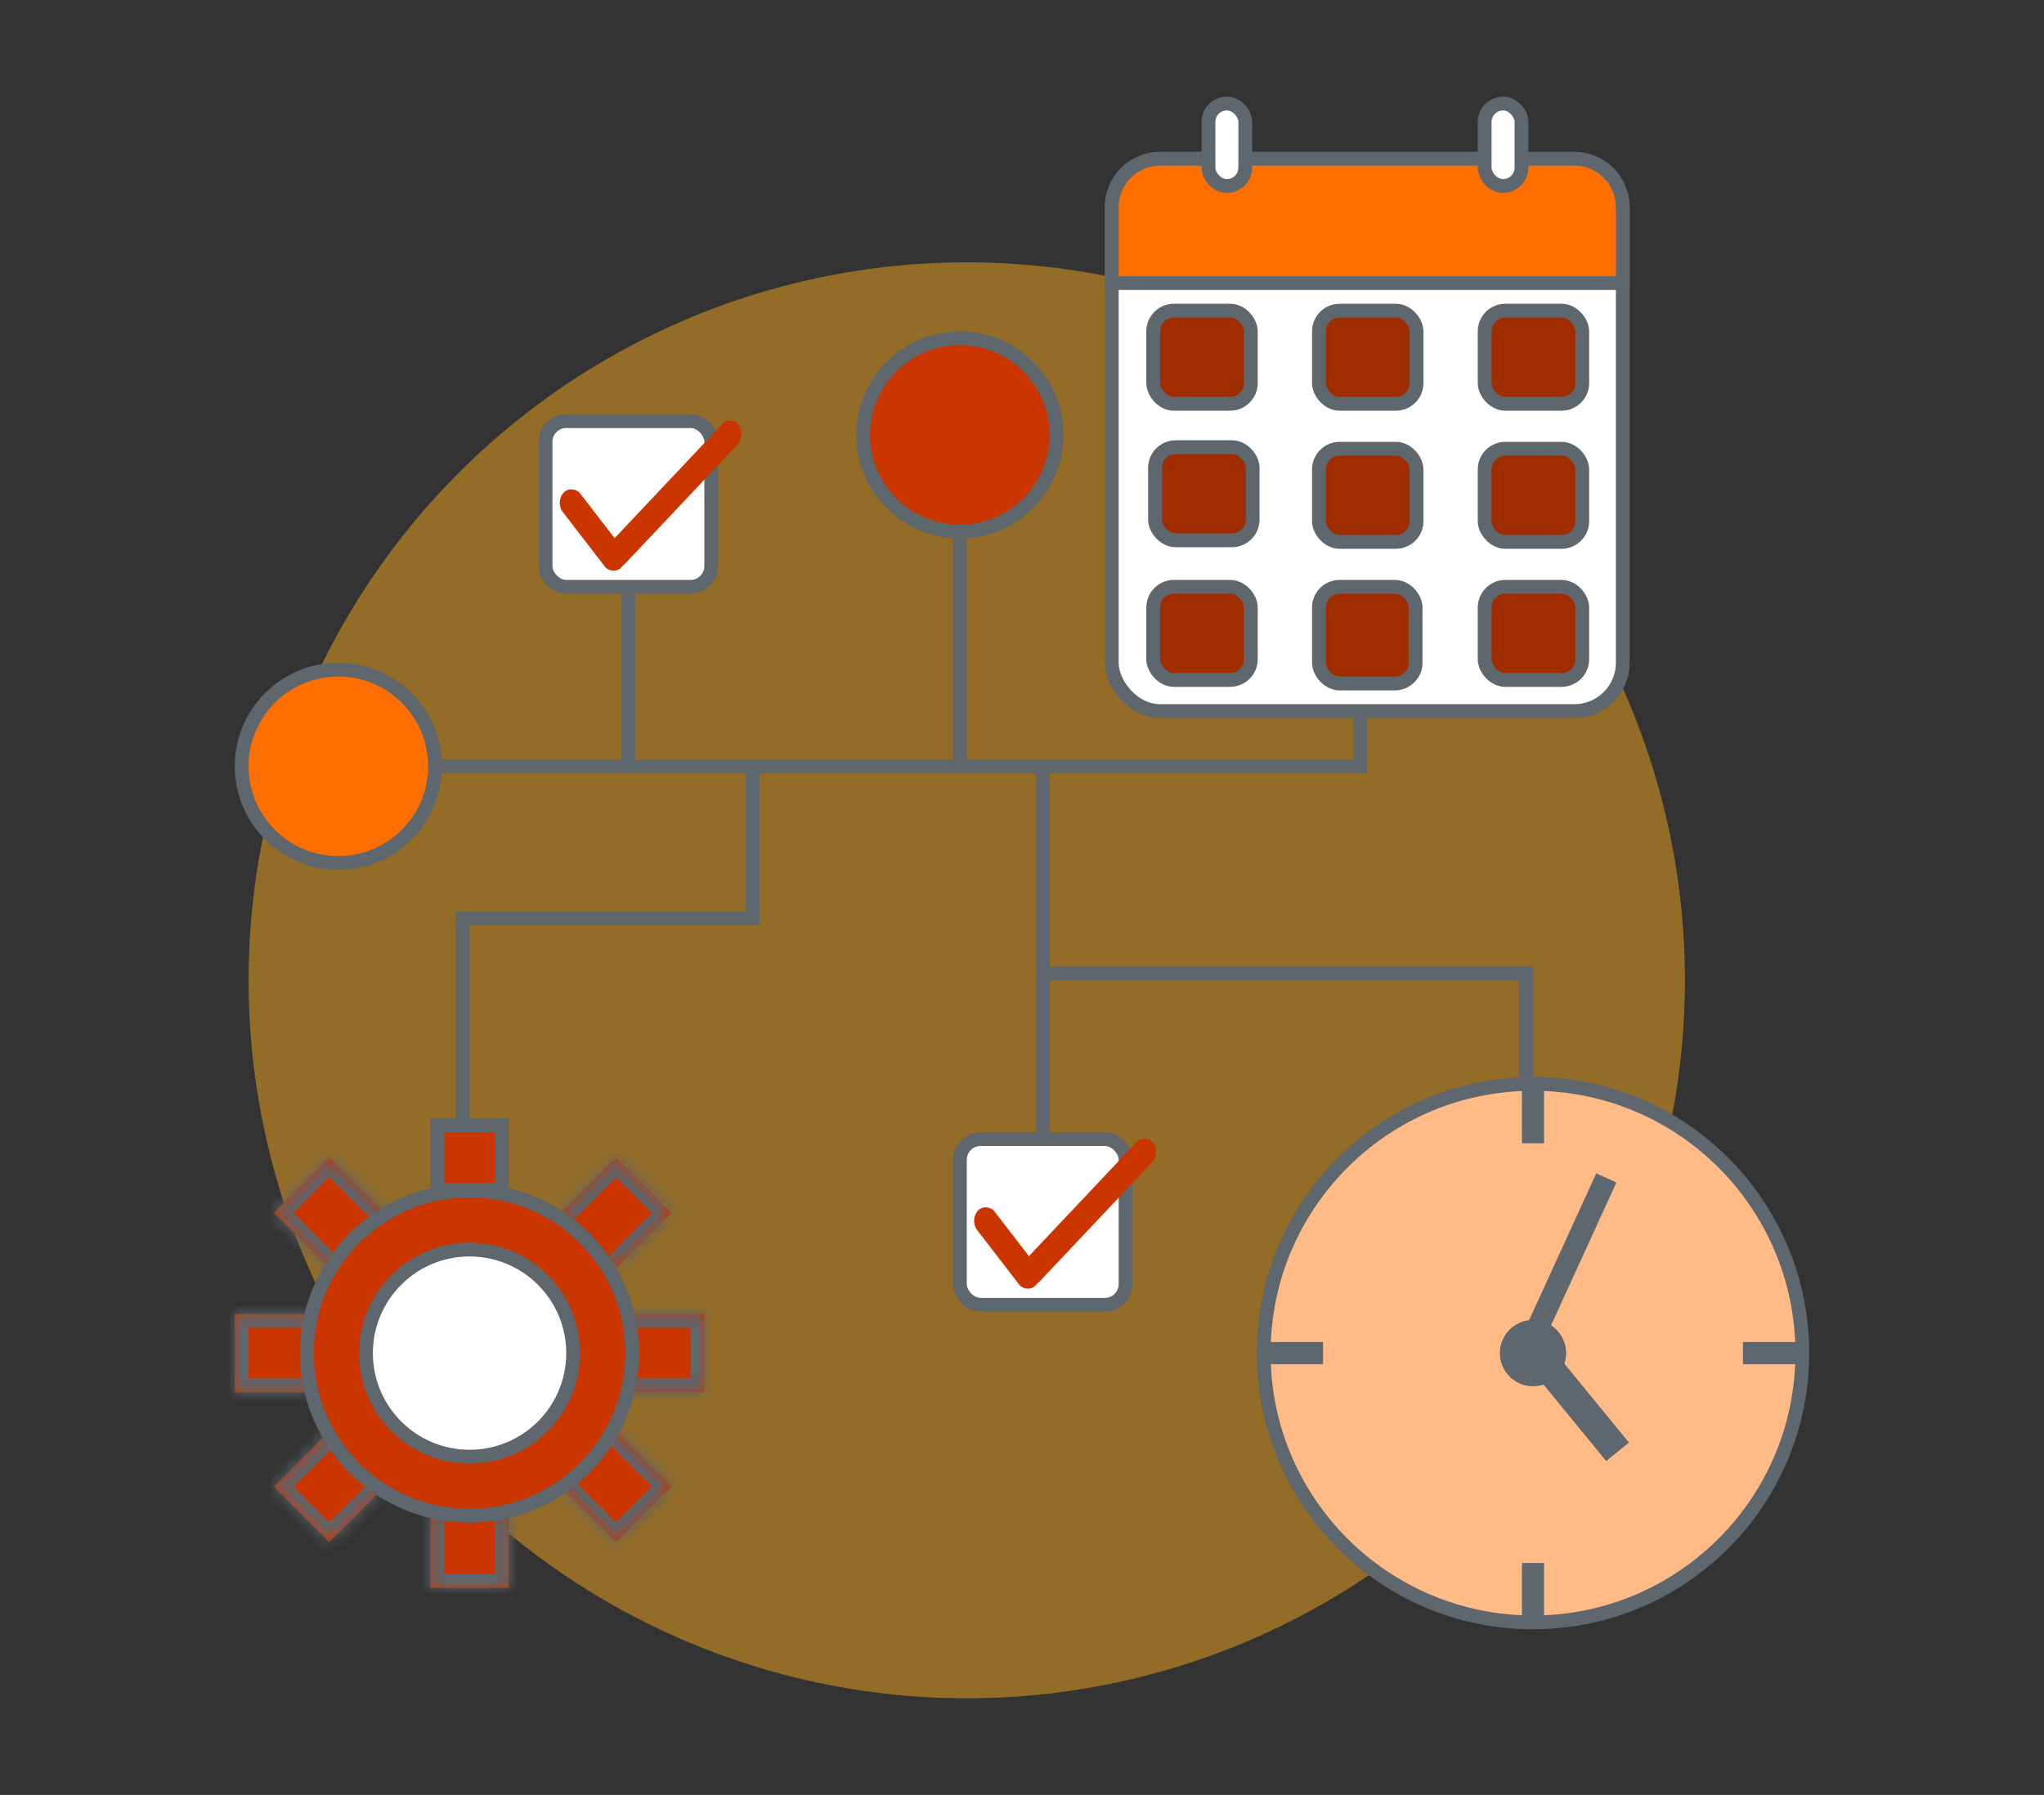 <svg width="148" height="130" viewBox="0 0 148 130" fill="none" xmlns="http://www.w3.org/2000/svg">
<rect x="0" y="0" width="148" height="130" fill="#333333" stroke="none"/>
<circle cx="70" cy="71" r="52" fill="#F8A81C" fill-opacity="0.49"/>
<circle cx="69.5" cy="31.5" r="7" fill="#CA3500" stroke="#5E666E"/>
<circle cx="24.5" cy="55.5" r="7" fill="#FF6F00" stroke="#5E666E"/>
<rect x="54" y="56" width="1" height="11" fill="#5E666E"/>
<rect x="69" y="39" width="1" height="16" fill="#5E666E"/>
<rect x="98" y="49" width="1" height="6" fill="#5E666E"/>
<rect x="32" y="55" width="67" height="1" fill="#5E666E"/>
<rect x="75" y="56" width="1" height="26" fill="#5E666E"/>
<rect x="33" y="67" width="1" height="17" fill="#5E666E"/>
<rect x="39.5" y="30.5" width="12" height="12" rx="1.5" fill="white" stroke="#5E666E"/>
<rect width="1.841" height="6.843" rx="0.921" transform="matrix(0.684 -0.729 0.61 0.792 40.183 36.347)" fill="#CA3500"/>
<rect width="1.845" height="13.733" rx="0.923" transform="matrix(0.608 0.794 -0.686 0.727 52.934 30.04)" fill="#CA3500"/>
<rect x="45" y="43" width="1" height="12" fill="#5E666E"/>
<rect x="76" y="70" width="35" height="1" fill="#5E666E"/>
<rect x="69.5" y="82.5" width="12" height="12" rx="1.5" fill="white" stroke="#5E666E"/>
<rect width="1.841" height="6.843" rx="0.921" transform="matrix(0.684 -0.729 0.61 0.792 70.183 88.347)" fill="#CA3500"/>
<rect width="1.845" height="13.733" rx="0.923" transform="matrix(0.608 0.794 -0.686 0.727 82.934 82.04)" fill="#CA3500"/>
<rect x="33" y="66" width="21" height="1" fill="#5E666E"/>
<mask id="path-19-inside-1_926_165" fill="white">
<path d="M45.333 95.167H51V100.833H45.333V95.167Z"/>
</mask>
<path d="M45.333 95.167H51V100.833H45.333V95.167Z" fill="#CA3500"/>
<path d="M51 95.167H52V94.167H51V95.167ZM51 100.833V101.833H52V100.833H51ZM45.333 95.167V96.167H51V95.167V94.167H45.333V95.167ZM51 95.167H50V100.833H51H52V95.167H51ZM51 100.833V99.833H45.333V100.833V101.833H51V100.833Z" fill="#5E666E" mask="url(#path-19-inside-1_926_165)"/>
<mask id="path-21-inside-2_926_165" fill="white">
<path d="M17 95.167H22.667V100.833H17V95.167Z"/>
</mask>
<path d="M17 95.167H22.667V100.833H17V95.167Z" fill="#CA3500"/>
<path d="M17 95.167V94.167H16V95.167H17ZM17 100.833H16V101.833H17V100.833ZM17 95.167V96.167H22.667V95.167V94.167H17V95.167ZM22.667 100.833V99.833H17V100.833V101.833H22.667V100.833ZM17 100.833H18V95.167H17H16V100.833H17Z" fill="#5E666E" mask="url(#path-21-inside-2_926_165)"/>
<mask id="path-23-inside-3_926_165" fill="white">
<path d="M31.167 109.333H36.833V115H31.167V109.333Z"/>
</mask>
<path d="M31.167 109.333H36.833V115H31.167V109.333Z" fill="#CA3500"/>
<path d="M36.833 115V116H37.833V115H36.833ZM31.167 115H30.167V116H31.167V115ZM36.833 109.333H35.833V115H36.833H37.833V109.333H36.833ZM36.833 115V114H31.167V115V116H36.833V115ZM31.167 115H32.167V109.333H31.167H30.167V115H31.167Z" fill="#5E666E" mask="url(#path-23-inside-3_926_165)"/>
<rect x="31.667" y="81.5" width="4.667" height="4.667" fill="#CA3500" stroke="#5E666E"/>
<mask id="path-26-inside-4_926_165" fill="white">
<path d="M44.618 83.833L48.625 87.84L44.618 91.847L40.611 87.84L44.618 83.833Z"/>
</mask>
<path d="M44.618 83.833L48.625 87.84L44.618 91.847L40.611 87.84L44.618 83.833Z" fill="#CA3500"/>
<path d="M44.618 83.833L45.325 83.126L44.618 82.419L43.911 83.126L44.618 83.833ZM48.625 87.84L49.332 88.547L50.039 87.84L49.332 87.133L48.625 87.84ZM44.618 83.833L43.911 84.54L47.918 88.547L48.625 87.84L49.332 87.133L45.325 83.126L44.618 83.833ZM48.625 87.84L47.918 87.133L43.911 91.14L44.618 91.847L45.325 92.554L49.332 88.547L48.625 87.84ZM40.611 87.84L41.318 88.547L45.325 84.54L44.618 83.833L43.911 83.126L39.904 87.133L40.611 87.84Z" fill="#5E666E" mask="url(#path-26-inside-4_926_165)"/>
<mask id="path-28-inside-5_926_165" fill="white">
<path d="M23.84 83.833L27.847 87.84L23.84 91.847L19.833 87.84L23.84 83.833Z"/>
</mask>
<path d="M23.84 83.833L27.847 87.84L23.84 91.847L19.833 87.84L23.84 83.833Z" fill="#CA3500"/>
<path d="M23.84 83.833L24.547 83.126L23.84 82.419L23.133 83.126L23.84 83.833ZM19.833 87.84L19.126 87.133L18.419 87.84L19.126 88.547L19.833 87.84ZM23.84 83.833L23.133 84.54L27.14 88.547L27.847 87.84L28.554 87.133L24.547 83.126L23.84 83.833ZM23.84 91.847L24.547 91.14L20.541 87.133L19.833 87.84L19.126 88.547L23.133 92.554L23.84 91.847ZM19.833 87.84L20.541 88.547L24.547 84.54L23.84 83.833L23.133 83.126L19.126 87.133L19.833 87.84Z" fill="#5E666E" mask="url(#path-28-inside-5_926_165)"/>
<mask id="path-30-inside-6_926_165" fill="white">
<path d="M23.84 103.667L27.847 107.674L23.84 111.681L19.833 107.674L23.84 103.667Z"/>
</mask>
<path d="M23.84 103.667L27.847 107.674L23.84 111.681L19.833 107.674L23.84 103.667Z" fill="#CA3500"/>
<path d="M23.84 111.681L23.133 112.388L23.84 113.095L24.547 112.388L23.84 111.681ZM19.833 107.674L19.126 106.967L18.419 107.674L19.126 108.381L19.833 107.674ZM27.847 107.674L27.14 106.967L23.133 110.973L23.84 111.681L24.547 112.388L28.554 108.381L27.847 107.674ZM23.84 111.681L24.547 110.973L20.541 106.967L19.833 107.674L19.126 108.381L23.133 112.388L23.84 111.681ZM19.833 107.674L20.541 108.381L24.547 104.374L23.84 103.667L23.133 102.96L19.126 106.967L19.833 107.674Z" fill="#5E666E" mask="url(#path-30-inside-6_926_165)"/>
<mask id="path-32-inside-7_926_165" fill="white">
<path d="M44.618 103.667L48.625 107.674L44.618 111.681L40.611 107.674L44.618 103.667Z"/>
</mask>
<path d="M44.618 103.667L48.625 107.674L44.618 111.681L40.611 107.674L44.618 103.667Z" fill="#CA3500"/>
<path d="M48.625 107.674L49.332 108.381L50.039 107.674L49.332 106.967L48.625 107.674ZM44.618 111.681L43.911 112.388L44.618 113.095L45.325 112.388L44.618 111.681ZM44.618 103.667L43.911 104.374L47.918 108.381L48.625 107.674L49.332 106.967L45.325 102.96L44.618 103.667ZM48.625 107.674L47.918 106.967L43.911 110.973L44.618 111.681L45.325 112.388L49.332 108.381L48.625 107.674ZM44.618 111.681L45.325 110.973L41.318 106.967L40.611 107.674L39.904 108.381L43.911 112.388L44.618 111.681Z" fill="#5E666E" mask="url(#path-32-inside-7_926_165)"/>
<circle cx="34" cy="98" r="11.778" fill="#CA3500" stroke="#5E666E"/>
<circle cx="34" cy="98" r="7.5" fill="white" stroke="#5E666E"/>
<rect x="80.5" y="11.5" width="37" height="40" rx="3.5" fill="white" stroke="#5E666E"/>
<path d="M84 11.5H114C115.933 11.5 117.5 13.067 117.5 15V20.5H80.5V15C80.5 13.067 82.067 11.5 84 11.5Z" fill="#FF6F00" stroke="#5E666E"/>
<rect x="83.5" y="22.5" width="7.067" height="6.746" rx="1.5" fill="#9F2D00" stroke="#5E666E"/>
<rect x="95.5" y="22.5" width="7.067" height="6.746" rx="1.5" fill="#9F2D00" stroke="#5E666E"/>
<rect x="107.5" y="22.5" width="7.067" height="6.746" rx="1.5" fill="#9F2D00" stroke="#5E666E"/>
<rect x="83.633" y="32.387" width="7.067" height="6.746" rx="1.5" fill="#9F2D00" stroke="#5E666E"/>
<rect x="95.5" y="32.5" width="7.067" height="6.746" rx="1.5" fill="#9F2D00" stroke="#5E666E"/>
<rect x="107.5" y="32.5" width="7.067" height="6.746" rx="1.5" fill="#9F2D00" stroke="#5E666E"/>
<rect x="83.5" y="42.5" width="7.067" height="6.746" rx="1.5" fill="#9F2D00" stroke="#5E666E"/>
<rect x="95.5" y="42.5" width="7" height="7" rx="1.5" fill="#9F2D00" stroke="#5E666E"/>
<rect x="107.5" y="42.5" width="7.067" height="6.746" rx="1.5" fill="#9F2D00" stroke="#5E666E"/>
<rect x="87.5" y="7.5" width="2.667" height="5.972" rx="1.333" fill="white" stroke="#5E666E"/>
<rect x="107.5" y="7.5" width="2.667" height="5.972" rx="1.333" fill="white" stroke="#5E666E"/>
<circle cx="111" cy="98" r="19.5" fill="#FFBA85" stroke="#5E666E"/>
<rect x="110.2" y="78.8" width="1.6" height="4" fill="#5E666E"/>
<rect x="110.2" y="113.2" width="1.6" height="4" fill="#5E666E"/>
<rect x="91.8" y="98.8" width="1.6" height="4" transform="rotate(-90 91.8 98.8)" fill="#5E666E"/>
<rect x="126.2" y="98.8" width="1.6" height="4" transform="rotate(-90 126.2 98.8)" fill="#5E666E"/>
<circle cx="111" cy="98" r="2.4" fill="#5E666E"/>
<rect x="115.581" y="84.979" width="1.6" height="13.422" transform="rotate(24.572 115.581 84.979)" fill="#5E666E"/>
<rect x="111" y="99.346" width="2.124" height="8.367" transform="rotate(-39.313 111 99.346)" fill="#5E666E"/>
<rect x="110" y="71" width="1" height="7" fill="#5E666E"/>
</svg>

